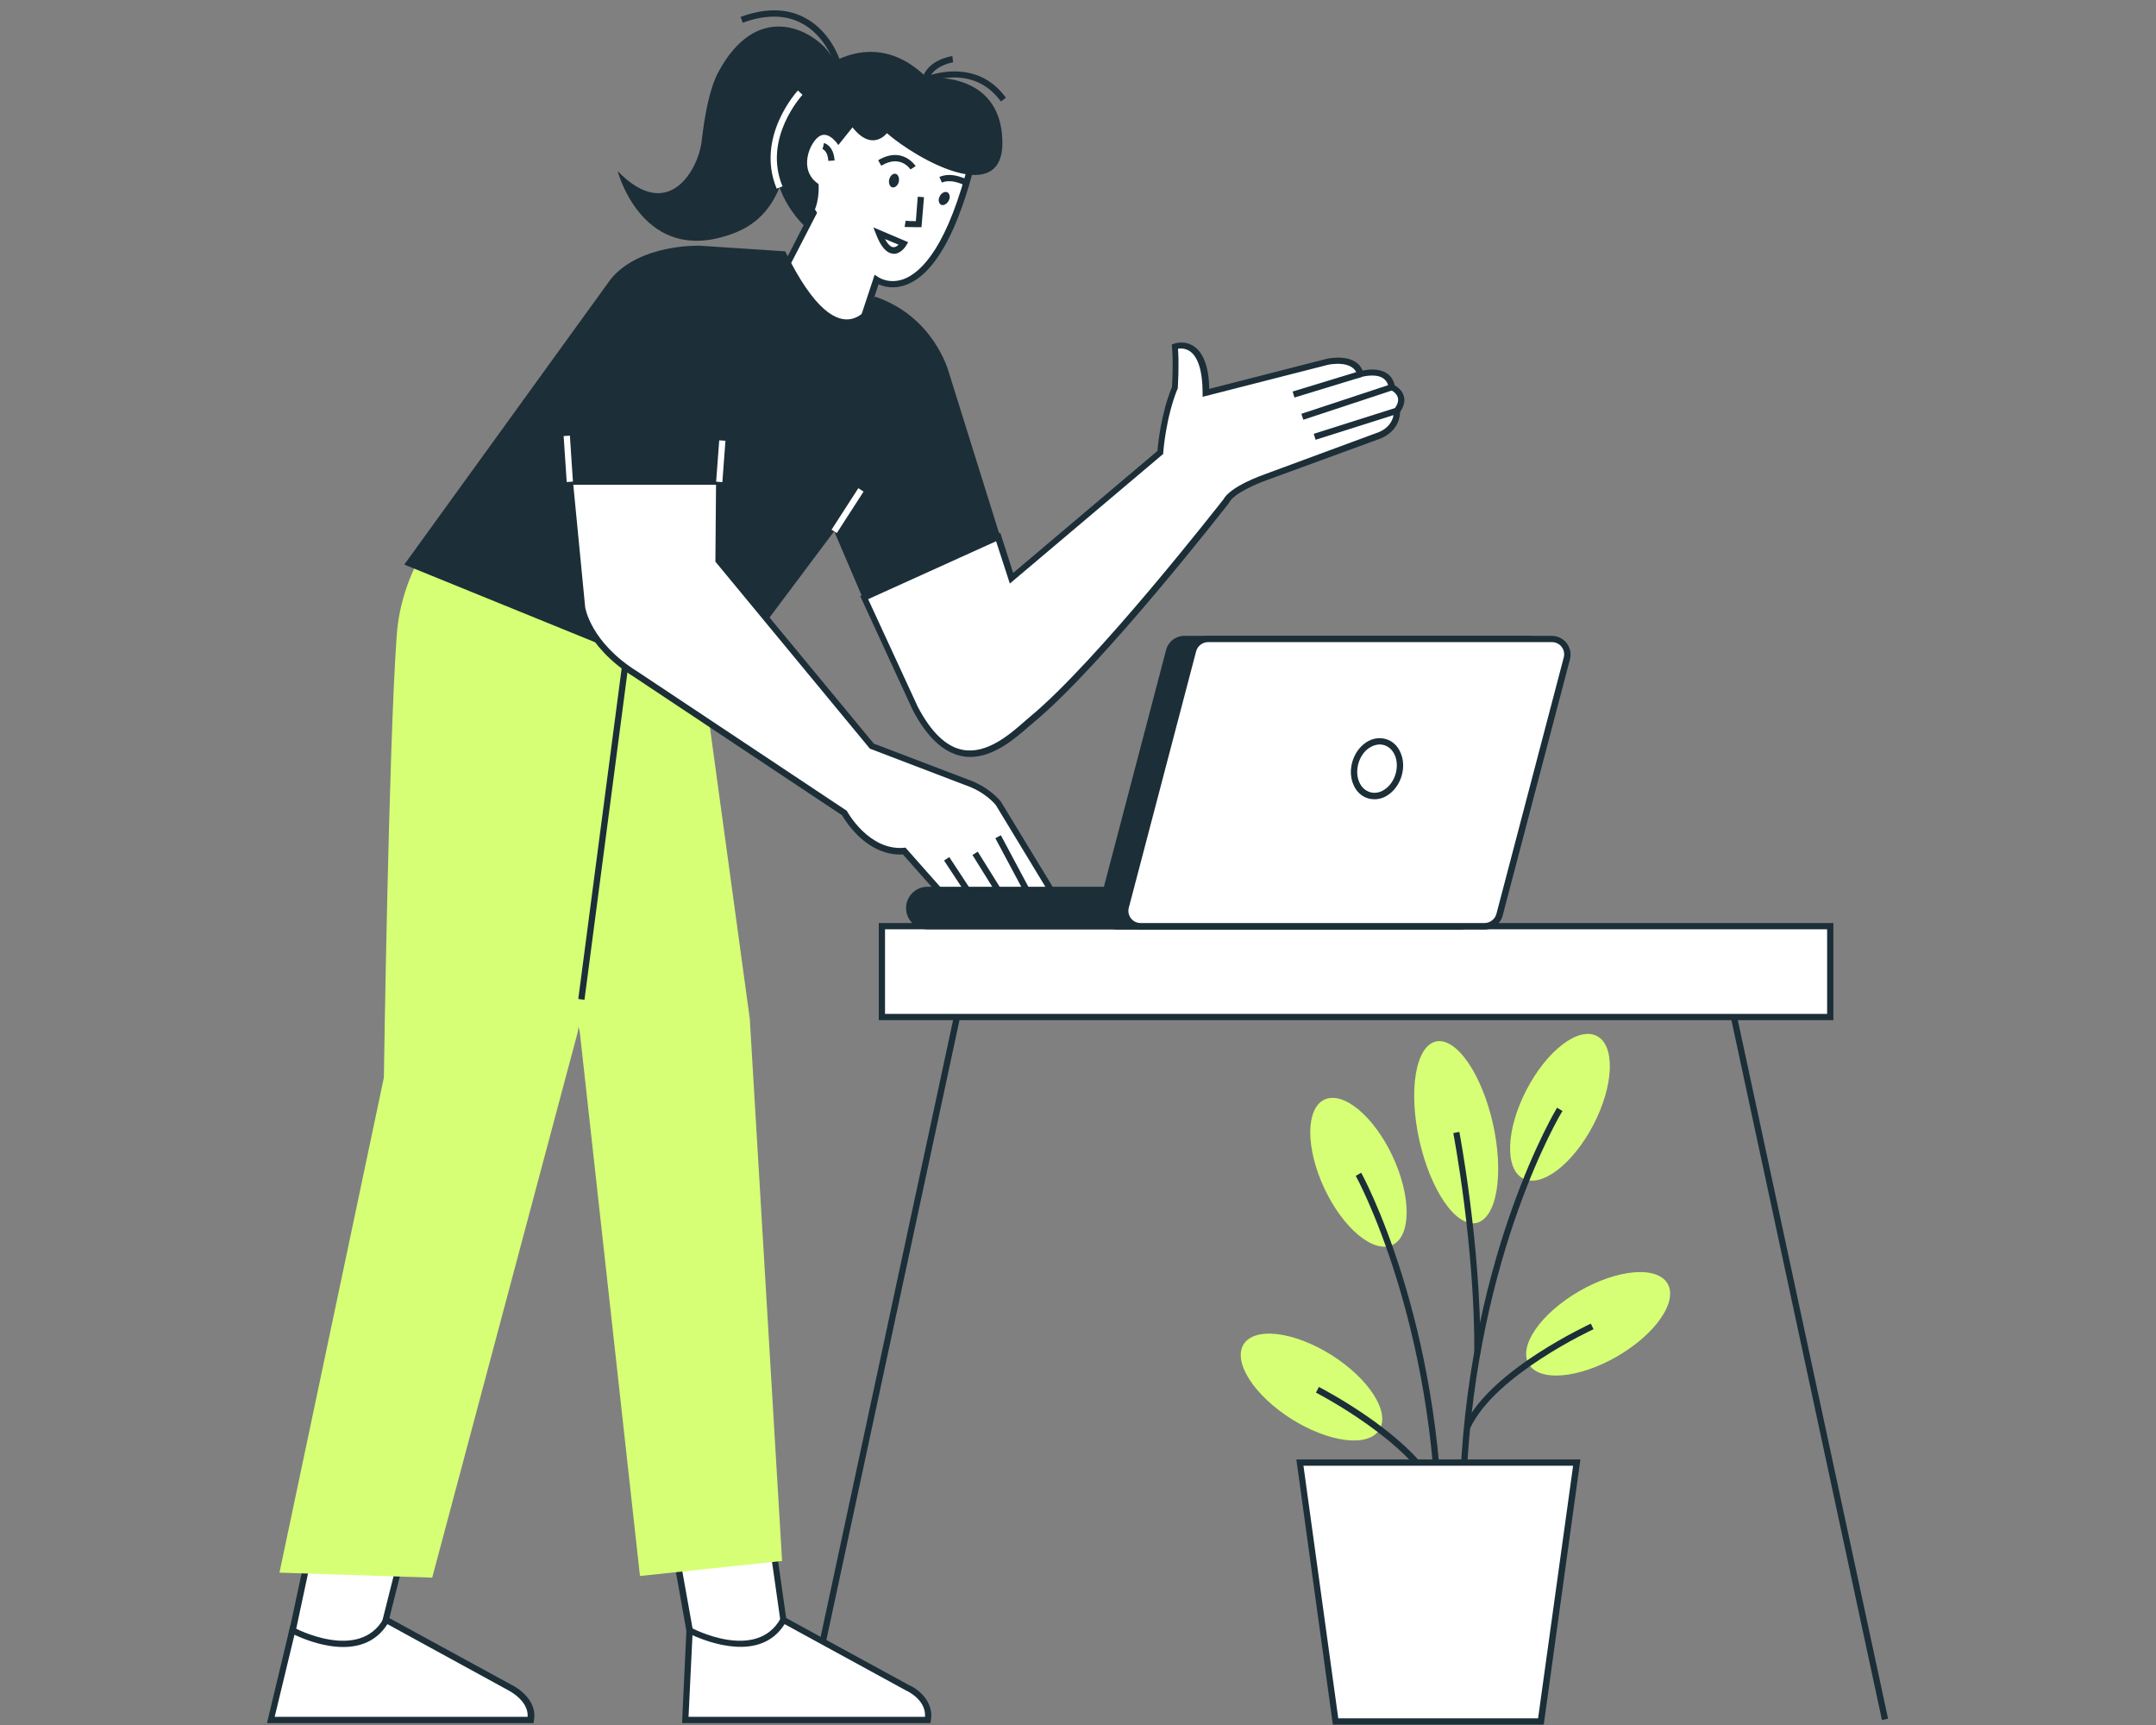 <svg xmlns="http://www.w3.org/2000/svg" xmlns:xlink="http://www.w3.org/1999/xlink" width="1350" zoomAndPan="magnify" viewBox="0 0 1012.5 810" height="1080" preserveAspectRatio="xMidYMid meet" version="1.0"><rect x="0" y="0" width="1012.5" height="810" fill="#808080" stroke="none"/><defs><clipPath id="38d78e2534"><path d="M 608 685 L 743 685 L 743 809.801 L 608 809.801 Z M 608 685 " clip-rule="nonzero"/></clipPath><clipPath id="c2ae04d375"><path d="M 320 758 L 438 758 L 438 809.801 L 320 809.801 Z M 320 758 " clip-rule="nonzero"/></clipPath><clipPath id="aedea28582"><path d="M 125 758 L 251 758 L 251 809.801 L 125 809.801 Z M 125 758 " clip-rule="nonzero"/></clipPath></defs><path fill="#d6ff75" d="M 783.145 602.777 C 783.434 603.281 783.672 603.812 783.855 604.371 C 784.039 604.934 784.168 605.52 784.246 606.133 C 784.32 606.746 784.344 607.383 784.309 608.043 C 784.277 608.703 784.191 609.383 784.051 610.082 C 783.91 610.781 783.715 611.5 783.465 612.234 C 783.219 612.969 782.918 613.715 782.566 614.477 C 782.215 615.234 781.809 616.004 781.355 616.785 C 780.902 617.566 780.402 618.352 779.852 619.141 C 779.301 619.934 778.703 620.727 778.062 621.523 C 777.418 622.32 776.734 623.113 776.008 623.906 C 775.281 624.695 774.512 625.484 773.707 626.266 C 772.902 627.047 772.062 627.816 771.184 628.578 C 770.309 629.34 769.402 630.09 768.461 630.828 C 767.523 631.562 766.559 632.281 765.566 632.984 C 764.578 633.688 763.562 634.371 762.527 635.035 C 761.492 635.699 760.441 636.34 759.371 636.957 C 758.305 637.574 757.223 638.164 756.133 638.73 C 755.039 639.293 753.941 639.828 752.836 640.336 C 751.73 640.844 750.625 641.32 749.52 641.766 C 748.414 642.207 747.309 642.621 746.211 642.996 C 745.113 643.375 744.023 643.719 742.945 644.023 C 741.867 644.332 740.801 644.602 739.754 644.836 C 738.703 645.07 737.672 645.266 736.664 645.426 C 735.652 645.582 734.668 645.703 733.707 645.785 C 732.746 645.863 731.812 645.906 730.914 645.91 C 730.012 645.914 729.141 645.875 728.305 645.801 C 727.473 645.727 726.676 645.613 725.914 645.461 C 725.156 645.309 724.438 645.117 723.762 644.891 C 723.082 644.664 722.449 644.398 721.863 644.098 C 721.277 643.793 720.734 643.457 720.242 643.086 C 719.75 642.711 719.305 642.309 718.914 641.867 C 718.52 641.43 718.176 640.957 717.887 640.453 C 717.598 639.953 717.359 639.422 717.176 638.859 C 716.992 638.301 716.863 637.715 716.785 637.102 C 716.711 636.488 716.688 635.852 716.723 635.191 C 716.754 634.531 716.84 633.852 716.98 633.148 C 717.121 632.449 717.316 631.734 717.566 631 C 717.812 630.266 718.113 629.52 718.465 628.758 C 718.82 627.996 719.223 627.227 719.676 626.445 C 720.129 625.668 720.633 624.883 721.184 624.09 C 721.73 623.297 722.328 622.504 722.969 621.711 C 723.613 620.914 724.297 620.121 725.023 619.328 C 725.754 618.535 726.52 617.75 727.324 616.969 C 728.129 616.188 728.973 615.414 729.848 614.652 C 730.723 613.891 731.633 613.141 732.57 612.406 C 733.508 611.668 734.473 610.949 735.465 610.246 C 736.457 609.543 737.469 608.859 738.504 608.195 C 739.539 607.535 740.59 606.895 741.66 606.277 C 742.727 605.66 743.809 605.07 744.902 604.504 C 745.992 603.938 747.09 603.402 748.195 602.895 C 749.301 602.391 750.406 601.914 751.512 601.469 C 752.621 601.023 753.723 600.613 754.82 600.234 C 755.918 599.855 757.008 599.516 758.086 599.207 C 759.164 598.898 760.23 598.629 761.281 598.395 C 762.328 598.16 763.359 597.965 764.371 597.809 C 765.379 597.648 766.363 597.531 767.324 597.449 C 768.285 597.367 769.219 597.324 770.121 597.324 C 771.023 597.32 771.891 597.355 772.727 597.43 C 773.559 597.504 774.359 597.621 775.117 597.77 C 775.875 597.922 776.594 598.113 777.273 598.34 C 777.949 598.57 778.582 598.836 779.168 599.137 C 779.758 599.438 780.297 599.773 780.789 600.148 C 781.281 600.52 781.727 600.926 782.121 601.363 C 782.512 601.805 782.855 602.277 783.145 602.777 Z M 783.145 602.777 " fill-opacity="1" fill-rule="nonzero"/><path fill="#d6ff75" d="M 715.273 553.406 C 723.984 557.906 738.762 546.555 748.352 528.059 C 757.941 509.562 758.625 490.969 749.918 486.469 C 741.207 481.969 726.43 493.32 716.84 511.816 C 707.25 530.309 706.562 548.902 715.273 553.406 Z M 715.273 553.406 " fill-opacity="1" fill-rule="nonzero"/><path fill="#d6ff75" d="M 701.141 527.789 C 701.453 529.184 701.734 530.582 701.992 531.984 C 702.246 533.383 702.469 534.781 702.664 536.172 C 702.859 537.566 703.023 538.949 703.156 540.32 C 703.289 541.691 703.391 543.047 703.465 544.383 C 703.535 545.723 703.574 547.035 703.582 548.324 C 703.59 549.613 703.566 550.875 703.508 552.105 C 703.453 553.336 703.367 554.531 703.246 555.688 C 703.129 556.848 702.98 557.965 702.801 559.039 C 702.621 560.117 702.41 561.145 702.168 562.129 C 701.93 563.109 701.66 564.043 701.363 564.922 C 701.062 565.801 700.738 566.629 700.387 567.395 C 700.035 568.164 699.656 568.875 699.25 569.527 C 698.848 570.176 698.418 570.766 697.969 571.289 C 697.516 571.816 697.043 572.277 696.551 572.672 C 696.055 573.07 695.539 573.398 695.008 573.66 C 694.477 573.922 693.926 574.117 693.359 574.246 C 692.793 574.371 692.215 574.43 691.617 574.418 C 691.023 574.406 690.422 574.328 689.805 574.18 C 689.188 574.031 688.562 573.812 687.93 573.531 C 687.301 573.246 686.664 572.895 686.02 572.477 C 685.379 572.062 684.734 571.578 684.086 571.031 C 683.441 570.488 682.797 569.879 682.152 569.207 C 681.508 568.539 680.871 567.809 680.234 567.023 C 679.598 566.234 678.973 565.391 678.352 564.496 C 677.73 563.598 677.121 562.648 676.52 561.652 C 675.922 560.652 675.336 559.609 674.762 558.52 C 674.188 557.43 673.629 556.301 673.09 555.129 C 672.547 553.957 672.023 552.754 671.52 551.512 C 671.016 550.27 670.531 549 670.07 547.703 C 669.609 546.406 669.168 545.082 668.754 543.738 C 668.336 542.395 667.945 541.035 667.582 539.66 C 667.215 538.285 666.879 536.898 666.566 535.504 C 666.254 534.109 665.973 532.711 665.719 531.309 C 665.465 529.91 665.238 528.512 665.043 527.117 C 664.852 525.727 664.688 524.344 664.551 522.973 C 664.418 521.602 664.316 520.246 664.246 518.906 C 664.176 517.57 664.137 516.258 664.129 514.969 C 664.121 513.676 664.145 512.418 664.199 511.188 C 664.254 509.957 664.344 508.762 664.461 507.605 C 664.578 506.445 664.73 505.328 664.91 504.254 C 665.09 503.176 665.301 502.148 665.539 501.164 C 665.781 500.18 666.051 499.25 666.348 498.371 C 666.645 497.488 666.969 496.664 667.324 495.895 C 667.676 495.129 668.055 494.418 668.457 493.766 C 668.863 493.117 669.289 492.527 669.742 492 C 670.191 491.477 670.664 491.016 671.16 490.617 C 671.656 490.223 672.168 489.895 672.699 489.633 C 673.234 489.367 673.785 489.176 674.352 489.047 C 674.918 488.922 675.496 488.863 676.09 488.875 C 676.684 488.887 677.289 488.965 677.906 489.113 C 678.52 489.262 679.145 489.477 679.777 489.762 C 680.41 490.047 681.047 490.398 681.688 490.812 C 682.332 491.23 682.977 491.715 683.621 492.258 C 684.266 492.805 684.914 493.414 685.555 494.082 C 686.199 494.754 686.84 495.484 687.473 496.27 C 688.109 497.059 688.738 497.898 689.359 498.797 C 689.977 499.695 690.59 500.641 691.188 501.641 C 691.789 502.641 692.375 503.684 692.949 504.773 C 693.523 505.863 694.078 506.992 694.621 508.164 C 695.16 509.336 695.684 510.539 696.188 511.781 C 696.691 513.02 697.176 514.289 697.637 515.59 C 698.102 516.887 698.539 518.207 698.957 519.551 C 699.371 520.895 699.762 522.258 700.129 523.633 C 700.492 525.008 700.832 526.395 701.141 527.789 Z M 701.141 527.789 " fill-opacity="1" fill-rule="nonzero"/><path fill="#1c2e37" d="M 690.516 670.445 C 702.258 645.492 747.859 624.355 748.352 624.16 L 747.078 621.516 C 746.98 621.613 735.238 626.996 722.125 635.512 C 704.508 646.961 692.961 658.312 687.773 669.273 Z M 690.516 670.445 " fill-opacity="1" fill-rule="nonzero"/><path fill="#d6ff75" d="M 625.367 636.332 C 626.41 636.992 627.434 637.672 628.441 638.375 C 629.449 639.078 630.438 639.805 631.398 640.543 C 632.359 641.285 633.297 642.043 634.203 642.816 C 635.113 643.59 635.988 644.375 636.836 645.172 C 637.68 645.969 638.488 646.773 639.266 647.586 C 640.039 648.398 640.773 649.215 641.469 650.035 C 642.164 650.855 642.816 651.676 643.426 652.496 C 644.035 653.316 644.602 654.133 645.117 654.945 C 645.637 655.758 646.105 656.562 646.531 657.363 C 646.953 658.16 647.324 658.945 647.645 659.719 C 647.969 660.492 648.238 661.25 648.457 661.992 C 648.676 662.738 648.84 663.461 648.953 664.168 C 649.066 664.871 649.125 665.555 649.133 666.215 C 649.141 666.875 649.094 667.512 648.992 668.121 C 648.891 668.73 648.738 669.312 648.531 669.863 C 648.324 670.418 648.066 670.938 647.758 671.43 C 647.449 671.918 647.09 672.375 646.676 672.801 C 646.266 673.223 645.809 673.613 645.301 673.965 C 644.793 674.316 644.238 674.633 643.641 674.91 C 643.043 675.188 642.398 675.426 641.715 675.629 C 641.027 675.828 640.301 675.988 639.539 676.113 C 638.773 676.234 637.973 676.316 637.133 676.355 C 636.297 676.398 635.426 676.398 634.527 676.359 C 633.625 676.32 632.695 676.242 631.738 676.125 C 630.781 676.004 629.801 675.848 628.801 675.648 C 627.797 675.449 626.773 675.211 625.734 674.938 C 624.695 674.66 623.645 674.348 622.578 674 C 621.512 673.648 620.438 673.262 619.355 672.84 C 618.273 672.422 617.188 671.965 616.098 671.477 C 615.012 670.988 613.926 670.469 612.84 669.918 C 611.758 669.367 610.68 668.789 609.613 668.18 C 608.543 667.574 607.488 666.941 606.445 666.281 C 605.402 665.621 604.375 664.941 603.367 664.234 C 602.359 663.531 601.375 662.809 600.414 662.066 C 599.449 661.324 598.516 660.566 597.605 659.793 C 596.699 659.023 595.82 658.238 594.977 657.441 C 594.133 656.645 593.32 655.84 592.547 655.027 C 591.773 654.215 591.039 653.398 590.344 652.578 C 589.648 651.758 588.996 650.938 588.387 650.117 C 587.777 649.297 587.211 648.48 586.691 647.664 C 586.176 646.852 585.703 646.047 585.281 645.25 C 584.859 644.453 584.488 643.668 584.164 642.895 C 583.844 642.121 583.574 641.363 583.355 640.617 C 583.137 639.875 582.973 639.152 582.859 638.445 C 582.746 637.738 582.684 637.059 582.68 636.398 C 582.672 635.734 582.719 635.102 582.82 634.492 C 582.922 633.883 583.074 633.301 583.281 632.746 C 583.484 632.195 583.742 631.672 584.055 631.184 C 584.363 630.691 584.723 630.234 585.133 629.812 C 585.543 629.391 586.004 629 586.512 628.648 C 587.02 628.297 587.57 627.98 588.172 627.703 C 588.77 627.426 589.414 627.184 590.098 626.984 C 590.785 626.785 591.508 626.621 592.273 626.5 C 593.039 626.379 593.84 626.297 594.676 626.254 C 595.516 626.215 596.383 626.211 597.285 626.25 C 598.188 626.289 599.117 626.367 600.074 626.488 C 601.027 626.609 602.008 626.766 603.012 626.965 C 604.016 627.164 605.035 627.398 606.074 627.676 C 607.113 627.949 608.168 628.262 609.234 628.613 C 610.301 628.965 611.375 629.348 612.457 629.77 C 613.539 630.191 614.625 630.645 615.711 631.133 C 616.801 631.621 617.887 632.141 618.969 632.691 C 620.055 633.242 621.129 633.824 622.199 634.43 C 623.266 635.039 624.324 635.672 625.367 636.332 Z M 625.367 636.332 " fill-opacity="1" fill-rule="nonzero"/><path fill="#d6ff75" d="M 653.996 542.949 C 654.52 544.066 655.016 545.195 655.484 546.332 C 655.953 547.469 656.395 548.609 656.805 549.754 C 657.215 550.895 657.594 552.039 657.941 553.18 C 658.289 554.32 658.605 555.453 658.887 556.582 C 659.172 557.707 659.418 558.82 659.633 559.922 C 659.844 561.023 660.023 562.109 660.168 563.176 C 660.309 564.238 660.418 565.281 660.488 566.305 C 660.559 567.324 660.594 568.316 660.594 569.277 C 660.59 570.242 660.551 571.176 660.477 572.074 C 660.402 572.973 660.293 573.836 660.148 574.66 C 660 575.484 659.82 576.27 659.602 577.016 C 659.387 577.758 659.137 578.457 658.852 579.113 C 658.566 579.766 658.246 580.375 657.895 580.934 C 657.543 581.492 657.164 582.004 656.75 582.461 C 656.336 582.922 655.895 583.328 655.422 583.684 C 654.949 584.035 654.453 584.336 653.926 584.582 C 653.402 584.828 652.852 585.02 652.277 585.156 C 651.703 585.289 651.105 585.367 650.488 585.391 C 649.871 585.414 649.238 585.383 648.582 585.293 C 647.926 585.203 647.258 585.059 646.57 584.859 C 645.887 584.66 645.188 584.402 644.477 584.094 C 643.77 583.785 643.051 583.422 642.32 583.004 C 641.594 582.586 640.863 582.121 640.125 581.602 C 639.387 581.082 638.645 580.516 637.906 579.898 C 637.164 579.281 636.426 578.621 635.688 577.91 C 634.949 577.203 634.215 576.453 633.488 575.66 C 632.762 574.867 632.043 574.035 631.336 573.168 C 630.625 572.297 629.93 571.395 629.246 570.457 C 628.562 569.516 627.895 568.547 627.238 567.551 C 626.586 566.551 625.953 565.527 625.336 564.48 C 624.723 563.434 624.129 562.363 623.555 561.277 C 622.984 560.188 622.438 559.086 621.914 557.969 C 621.391 556.852 620.895 555.723 620.426 554.586 C 619.957 553.449 619.516 552.312 619.105 551.168 C 618.695 550.023 618.316 548.879 617.969 547.738 C 617.617 546.598 617.305 545.465 617.023 544.34 C 616.738 543.211 616.492 542.098 616.277 540.996 C 616.062 539.895 615.887 538.809 615.742 537.746 C 615.602 536.68 615.492 535.637 615.422 534.617 C 615.352 533.598 615.316 532.605 615.316 531.641 C 615.32 530.676 615.355 529.746 615.43 528.844 C 615.508 527.945 615.617 527.082 615.762 526.258 C 615.91 525.434 616.09 524.648 616.309 523.906 C 616.523 523.16 616.773 522.461 617.059 521.809 C 617.344 521.152 617.664 520.543 618.016 519.984 C 618.367 519.426 618.746 518.914 619.16 518.457 C 619.574 517.996 620.016 517.59 620.488 517.234 C 620.961 516.883 621.457 516.582 621.984 516.336 C 622.508 516.09 623.059 515.898 623.633 515.766 C 624.207 515.629 624.801 515.551 625.422 515.527 C 626.039 515.504 626.672 515.535 627.328 515.625 C 627.984 515.715 628.652 515.859 629.34 516.059 C 630.023 516.262 630.723 516.516 631.434 516.824 C 632.141 517.137 632.859 517.5 633.586 517.914 C 634.316 518.332 635.047 518.801 635.785 519.316 C 636.523 519.836 637.266 520.406 638.004 521.02 C 638.746 521.637 639.484 522.301 640.223 523.008 C 640.961 523.715 641.695 524.465 642.422 525.258 C 643.148 526.051 643.863 526.883 644.574 527.75 C 645.281 528.621 645.98 529.527 646.664 530.465 C 647.348 531.402 648.016 532.371 648.672 533.367 C 649.324 534.367 649.957 535.391 650.574 536.438 C 651.188 537.484 651.781 538.555 652.355 539.641 C 652.926 540.73 653.473 541.832 653.996 542.949 Z M 653.996 542.949 " fill-opacity="1" fill-rule="nonzero"/><path fill="#1c2e37" d="M 688.754 693.445 C 693.648 588.145 733.281 522.285 733.77 521.699 L 731.227 520.133 C 730.832 520.816 690.711 587.266 685.816 693.348 Z M 688.754 693.445 " fill-opacity="1" fill-rule="nonzero"/><path fill="#1c2e37" d="M 695.211 635.609 C 695.504 584.82 685.426 531.973 685.328 531.484 L 682.492 532.07 C 682.59 532.562 692.668 585.113 692.375 635.609 Z M 695.211 635.609 " fill-opacity="1" fill-rule="nonzero"/><path fill="#1c2e37" d="M 673.977 702.547 L 676.715 701.371 C 672.02 690.215 660.961 678.473 643.738 666.238 C 631.016 657.234 619.566 651.363 619.371 651.266 L 618 653.91 C 618.488 654.203 663.211 677.199 673.977 702.547 Z M 673.977 702.547 " fill-opacity="1" fill-rule="nonzero"/><path fill="#1c2e37" d="M 674.758 725.543 L 677.695 725.543 C 677.012 619.363 639.629 551.352 639.234 550.664 L 636.691 552.133 C 637.082 552.82 674.074 620.246 674.758 725.543 Z M 674.758 725.543 " fill-opacity="1" fill-rule="nonzero"/><path fill="#ffffff" d="M 740.426 686.789 L 610.465 686.789 L 627.297 808.234 L 723.594 808.234 Z M 740.426 686.789 " fill-opacity="1" fill-rule="nonzero"/><g clip-path="url(#38d78e2534)"><path fill="#1c2e37" d="M 608.801 685.32 L 742.184 685.32 L 725.156 808.527 L 724.961 809.801 L 625.926 809.801 Z M 738.762 688.258 L 612.129 688.258 L 628.473 806.863 L 722.32 806.863 Z M 738.762 688.258 " fill-opacity="1" fill-rule="nonzero"/></g><path fill="#1c2e37" d="M 812.426 475.859 L 815.297 475.242 L 886.668 807.035 L 883.797 807.652 Z M 812.426 475.859 " fill-opacity="1" fill-rule="nonzero"/><path fill="#1c2e37" d="M 377.117 807.137 L 448.383 475.324 L 451.254 475.941 L 379.984 807.754 Z M 377.117 807.137 " fill-opacity="1" fill-rule="nonzero"/><path fill="#ffffff" d="M 414.156 434.895 L 859.52 434.895 L 859.52 477.562 L 414.156 477.562 Z M 414.156 434.895 " fill-opacity="1" fill-rule="nonzero"/><path fill="#1c2e37" d="M 412.688 433.43 L 860.988 433.43 L 860.988 479.031 L 412.688 479.031 Z M 858.051 436.363 L 415.625 436.363 L 415.625 476.094 L 858.051 476.094 Z M 858.051 436.363 " fill-opacity="1" fill-rule="nonzero"/><path fill="#ffffff" d="M 400.848 163.727 L 411.613 131.332 C 411.613 131.332 438.133 150.316 456.824 74.379 L 461.719 47.562 L 399.969 39.441 L 375.305 68.898 L 373.152 85.828 L 381.961 99.918 L 361.312 140.238 Z M 400.848 163.727 " fill-opacity="1" fill-rule="nonzero"/><path fill="#1c2e37" d="M 359.355 140.922 L 380.297 100.117 L 371.684 86.316 L 374.035 68.41 L 399.477 37.973 L 463.578 46.391 L 458.391 74.77 C 449.973 109.02 438.816 128.887 425.41 133.781 C 419.539 135.934 414.941 134.562 412.59 133.484 L 401.828 165.977 Z M 412.492 130.16 C 412.688 130.258 417.484 133.582 424.434 131.039 C 432.945 127.809 445.277 115.383 455.453 74.184 L 460.055 48.934 L 400.652 41.105 L 376.773 69.582 L 374.719 85.633 L 383.723 99.918 L 363.172 139.75 L 399.969 161.57 L 410.145 130.844 L 410.73 128.984 Z M 412.492 130.16 " fill-opacity="1" fill-rule="nonzero"/><path fill="#1c2e37" d="M 329.508 66.355 C 330.977 53.438 333.324 41.496 337.238 34.059 C 355.344 0.199 380.59 13.801 388.613 23.785 C 389.984 25.449 391.062 27.113 392.039 28.676 C 401.434 23.785 418.266 19.578 435.391 36.605 C 435.391 36.605 469.449 32.887 470.719 65.473 C 472.09 98.059 430.891 75.062 416.504 62.535 C 416.504 62.535 409.656 71.637 400.359 59.797 L 393.703 68.113 C 393.703 68.113 389.398 61.266 384.898 63.906 C 380.395 66.551 374.523 79.859 384.406 86.414 C 384.406 86.414 385.094 93.949 381.961 100.02 L 378.535 106.77 C 378.535 106.77 370.316 99.82 366.105 87.98 C 359.941 102.953 349.766 108.434 338.902 111.371 C 300.836 121.84 290.07 80.348 290.07 80.348 C 314.145 105.203 328.039 79.172 329.508 66.355 Z M 329.508 66.355 " fill-opacity="1" fill-rule="nonzero"/><path fill="#1c2e37" d="M 429.715 106.672 C 430.695 106.672 431.379 106.672 431.477 106.672 L 432.75 106.672 L 433.926 92.582 L 430.988 92.383 L 430.109 103.836 C 428.738 103.836 426.684 103.836 425.312 103.637 L 424.824 106.574 C 426.293 106.574 428.348 106.672 429.715 106.672 Z M 429.715 106.672 " fill-opacity="1" fill-rule="nonzero"/><path fill="#1c2e37" d="M 419.344 119.102 C 416.309 118.906 413.668 115.871 411.418 110 L 410.145 106.77 L 426.488 113.719 L 425.605 115.188 C 425.508 115.383 423.258 119.199 419.734 119.199 C 419.539 119.102 419.441 119.102 419.344 119.102 Z M 415.625 112.25 C 417.289 115.383 418.758 116.066 419.539 116.066 C 420.418 116.164 421.301 115.578 421.984 114.891 Z M 415.625 112.25 " fill-opacity="1" fill-rule="nonzero"/><path fill="#1c2e37" d="M 417.582 84.262 C 417.191 86.023 417.875 87.688 419.051 87.98 C 420.223 88.273 421.691 87.102 422.082 85.34 C 422.477 83.578 421.789 81.914 420.617 81.621 C 419.344 81.328 418.07 82.5 417.582 84.262 Z M 417.582 84.262 " fill-opacity="1" fill-rule="nonzero"/><path fill="#1c2e37" d="M 441.363 92.09 C 440.48 93.656 440.773 95.418 441.852 96.102 C 443.027 96.691 444.59 95.906 445.473 94.34 C 446.352 92.777 446.059 91.016 444.984 90.328 C 443.809 89.742 442.145 90.523 441.363 92.09 Z M 441.363 92.09 " fill-opacity="1" fill-rule="nonzero"/><path fill="#1c2e37" d="M 453.398 87.297 L 454.867 84.75 C 454.574 84.555 447.332 80.348 441.168 83.086 L 442.34 85.73 C 447.234 83.676 453.398 87.199 453.398 87.297 Z M 453.398 87.297 " fill-opacity="1" fill-rule="nonzero"/><path fill="#1c2e37" d="M 427.562 79.566 L 430.012 78 C 429.914 77.902 423.844 68.41 412.395 75.258 L 413.863 77.805 C 422.867 72.422 427.367 79.27 427.562 79.566 Z M 427.562 79.566 " fill-opacity="1" fill-rule="nonzero"/><path fill="#1c2e37" d="M 389.008 75.551 L 391.941 75.355 C 391.453 68.215 387.148 67.234 386.953 67.137 L 386.363 69.973 L 386.656 68.508 L 386.266 69.973 C 386.363 70.074 388.715 70.758 389.008 75.551 Z M 389.008 75.551 " fill-opacity="1" fill-rule="nonzero"/><path fill="#ffffff" d="M 364.738 88.566 L 367.477 87.492 C 358.082 64.887 376.676 44.727 376.871 44.531 L 374.719 42.477 C 374.523 42.672 354.656 64.199 364.738 88.566 Z M 364.738 88.566 " fill-opacity="1" fill-rule="nonzero"/><path fill="#1c2e37" d="M 391.648 29.363 L 394.488 28.48 C 394.293 27.895 390.082 14.391 377.359 8.027 C 369.043 3.82 359.062 3.82 347.809 7.93 L 348.785 10.672 C 359.258 6.855 368.457 6.855 375.992 10.672 C 387.539 16.445 391.551 29.266 391.648 29.363 Z M 391.648 29.363 " fill-opacity="1" fill-rule="nonzero"/><path fill="#1c2e37" d="M 470.035 47.664 L 472.383 45.902 C 461.129 30.34 444.395 33.082 437.25 35.137 C 440.578 30.242 447.625 29.266 447.625 29.266 L 447.234 26.328 C 446.746 26.426 435.59 27.895 433.043 37.191 L 432.164 40.227 L 435 38.953 C 435.98 38.562 456.922 29.559 470.035 47.664 Z M 470.035 47.664 " fill-opacity="1" fill-rule="nonzero"/><path fill="#ffffff" d="M 362.977 725.836 L 372.078 789.836 L 329.215 795.609 L 317.766 731.512 Z M 362.977 725.836 " fill-opacity="1" fill-rule="nonzero"/><path fill="#1c2e37" d="M 316.004 730.238 L 364.148 724.172 L 373.641 791.109 L 327.941 797.176 Z M 361.703 727.402 L 319.527 732.785 L 330.484 793.945 L 370.414 788.562 Z M 361.703 727.402 " fill-opacity="1" fill-rule="nonzero"/><path fill="#ffffff" d="M 435.688 807.746 L 321.777 807.746 L 323.832 765.566 C 323.832 765.566 355.637 782.789 367.867 760.676 L 425.898 792.48 C 425.996 792.48 437.547 797.371 435.688 807.746 Z M 435.688 807.746 " fill-opacity="1" fill-rule="nonzero"/><g clip-path="url(#c2ae04d375)"><path fill="#1c2e37" d="M 322.461 763.219 L 324.516 764.297 C 324.809 764.492 355.148 780.539 366.598 759.988 L 367.281 758.719 L 426.586 791.109 C 430.988 792.969 438.719 798.84 437.152 807.941 L 436.957 809.113 L 320.309 809.113 Z M 430.598 797.273 C 428.152 794.926 425.41 793.75 425.41 793.75 L 368.457 762.633 C 357.203 780.637 332.543 771.145 325.203 767.816 L 323.344 806.18 L 434.414 806.18 C 434.609 802.949 433.336 799.918 430.598 797.273 Z M 430.598 797.273 " fill-opacity="1" fill-rule="nonzero"/></g><path fill="#ffffff" d="M 189.859 725.836 L 173.91 789.836 L 131.047 795.609 L 144.746 731.512 Z M 189.859 725.836 " fill-opacity="1" fill-rule="nonzero"/><path fill="#1c2e37" d="M 143.473 730.238 L 191.816 724.074 L 174.984 791.207 L 129.09 797.371 Z M 188 727.5 L 145.922 732.883 L 132.906 793.848 L 172.637 788.562 Z M 188 727.5 " fill-opacity="1" fill-rule="nonzero"/><path fill="#ffffff" d="M 249.262 807.746 L 127.23 807.746 L 137.309 765.566 C 137.309 765.566 169.113 782.789 181.348 760.676 L 239.379 792.48 C 239.477 792.48 250.926 797.961 249.262 807.746 Z M 249.262 807.746 " fill-opacity="1" fill-rule="nonzero"/><g clip-path="url(#aedea28582)"><path fill="#1c2e37" d="M 136.332 763.414 L 138.094 764.297 C 138.387 764.492 168.723 780.539 180.172 759.988 L 180.855 758.719 L 240.16 791.109 C 240.648 791.305 252.688 797.176 250.73 807.941 L 250.535 809.113 L 125.371 809.113 Z M 238.789 793.75 L 181.934 762.633 C 176.453 771.34 167.059 774.863 154.531 772.809 C 147.391 771.633 141.223 768.992 138.289 767.621 L 128.992 806.18 L 247.793 806.18 C 248.285 798.449 238.887 793.848 238.789 793.75 Z M 238.789 793.75 " fill-opacity="1" fill-rule="nonzero"/></g><path fill="#d6ff75" d="M 180.27 506.039 C 180.27 506.039 182.52 349.855 186.336 297.891 C 189.176 259.824 217.75 233.598 217.75 233.598 L 301.812 278.906 L 289.582 344.277 L 271.379 484.414 L 202.973 740.809 L 131.242 738.461 Z M 180.27 506.039 " fill-opacity="1" fill-rule="nonzero"/><path fill="#d6ff75" d="M 324.809 278.809 L 352.113 478.348 L 367.281 732.98 L 300.539 740.027 L 272.258 484.414 L 223.719 295.348 Z M 324.809 278.809 " fill-opacity="1" fill-rule="nonzero"/><path fill="#1c2e37" d="M 271.57 469.09 L 292.309 311.031 L 295.219 311.414 L 274.48 469.473 Z M 271.57 469.09 " fill-opacity="1" fill-rule="nonzero"/><path fill="#1c2e37" d="M 189.859 265.109 L 335.574 324.41 L 391.746 249.449 L 407.895 287.227 L 470.523 254.637 L 445.473 174.488 C 445.473 174.488 438.621 148.555 410.828 139.258 C 410.828 139.258 396.25 174.195 368.75 118.023 L 328.723 115.383 C 328.723 115.383 300.637 114.305 286.84 131.039 Z M 189.859 265.109 " fill-opacity="1" fill-rule="nonzero"/><path fill="#ffffff" d="M 468.762 252.191 L 475.027 271.566 L 544.898 212.461 C 544.898 212.461 546.074 195.531 551.75 182.023 C 551.75 182.023 552.531 171.164 551.75 162.648 C 551.75 162.648 566.328 157.168 566.328 184.473 L 623.48 169.891 C 623.48 169.891 636.594 166.855 638.844 175.664 C 638.844 175.664 651.957 171.652 653.621 181.828 C 653.621 181.828 661.645 185.254 655.969 192.789 C 655.969 192.789 656.754 201.598 646.086 204.926 L 594.414 224.008 C 594.414 224.008 578.562 229.488 575.723 235.359 C 575.723 235.359 517.105 310.906 484.617 337.723 C 474.734 345.941 450.363 372.363 429.617 332.535 L 405.645 280.57 Z M 468.762 252.191 " fill-opacity="1" fill-rule="nonzero"/><path fill="#1c2e37" d="M 451.734 355.043 C 443.027 353.379 435.195 346.039 428.543 333.219 L 403.98 279.887 L 469.742 250.137 L 475.809 269.023 L 543.527 211.773 C 543.82 208.547 545.289 193.965 550.379 181.73 C 550.477 180.066 551.062 170.379 550.379 162.844 L 550.281 161.77 L 551.355 161.375 C 551.555 161.277 556.25 159.613 560.75 162.648 C 565.254 165.781 567.699 172.531 567.895 182.613 L 623.285 168.422 C 623.383 168.422 626.809 167.641 630.625 168.031 C 635.32 168.52 638.551 170.574 639.922 174 C 642.367 173.512 647.359 172.824 651.078 175.176 C 653.133 176.445 654.406 178.402 654.992 180.949 C 656.164 181.633 658.613 183.297 659.297 186.137 C 659.883 188.387 659.297 190.832 657.535 193.375 C 657.535 194.258 657.34 196.215 656.461 198.367 C 655.285 201.008 652.645 204.629 646.77 206.488 L 595.102 225.379 C 590.895 226.844 579.344 231.641 577.289 235.945 L 577.094 236.238 C 576.508 237.023 517.988 312.18 485.789 338.895 C 485.008 339.582 484.129 340.363 483.148 341.145 C 476.887 346.625 466.805 355.434 455.648 355.434 C 454.379 355.434 453.008 355.336 451.734 355.043 Z M 594.121 222.637 L 645.793 203.555 C 655.09 200.715 654.602 193.277 654.602 192.984 L 654.602 192.398 L 654.895 191.91 C 656.363 189.953 656.852 188.191 656.461 186.723 C 655.871 184.375 653.133 183.102 653.035 183.102 L 652.25 182.809 L 652.152 182.023 C 651.859 179.969 650.883 178.5 649.414 177.523 C 645.598 175.176 639.332 177.035 639.234 177.035 L 637.77 177.523 L 637.375 176.055 C 635.516 168.715 623.871 171.262 623.773 171.262 L 564.766 186.332 L 564.766 184.473 C 564.766 174.488 562.711 167.738 558.891 164.996 C 556.738 163.527 554.488 163.527 553.215 163.727 C 553.805 172.043 553.117 181.633 553.117 182.121 L 553.117 182.32 L 553.02 182.516 C 547.539 195.727 546.27 212.363 546.27 212.559 L 546.27 213.145 L 474.242 274.016 L 467.785 254.148 L 407.699 281.352 L 430.988 331.848 C 437.25 343.789 444.297 350.637 452.125 352.105 C 463.477 354.258 474.438 344.668 480.996 338.895 C 481.973 338.016 482.953 337.23 483.734 336.547 C 515.148 310.516 571.906 237.805 574.551 234.477 C 577.879 228.41 592.457 223.223 594.121 222.637 Z M 594.121 222.637 " fill-opacity="1" fill-rule="nonzero"/><path fill="#ffffff" d="M 337.727 226.258 L 267.562 226.258 L 273.336 285.367 C 273.336 285.367 275.586 302.492 298.68 316.68 L 396.543 381.758 C 396.543 381.758 407.012 401.133 424.629 399.668 L 446.844 424.719 C 446.844 424.719 455.941 429.906 458.195 423.84 C 458.195 423.84 470.719 432.938 472.383 423.84 C 472.383 423.84 484.812 434.016 485.203 423.84 C 485.203 423.84 496.457 432.156 495.48 421.098 L 469.055 377.551 C 469.055 377.551 464.164 370.895 453.594 367.273 L 409.559 350.441 L 337.531 263.348 Z M 337.727 226.258 " fill-opacity="1" fill-rule="nonzero"/><path fill="#1c2e37" d="M 473.168 426.285 C 472.383 427.852 471.309 428.535 470.328 428.926 C 466.609 430.395 461.227 427.559 458.684 425.992 C 458 426.871 457.117 427.559 456.141 427.949 C 452.125 429.418 446.746 426.48 446.156 426.09 L 445.961 425.992 L 424.039 401.23 C 416.703 401.625 409.363 398.59 403 392.426 C 398.793 388.316 396.152 384.105 395.465 382.836 L 297.898 317.953 C 285.766 310.418 279.305 302.102 276.074 296.422 C 272.551 290.16 271.867 285.758 271.867 285.465 L 265.996 224.789 L 339.195 224.789 L 338.902 262.758 L 410.34 349.172 L 453.984 365.809 C 464.848 369.527 469.938 376.277 470.133 376.57 L 496.848 420.512 L 496.848 420.805 C 497.141 424.328 496.359 426.578 494.5 427.656 C 491.957 429.023 488.434 427.559 486.184 426.188 C 485.691 427.656 484.91 428.73 483.637 429.316 C 482.953 429.613 482.27 429.711 481.582 429.711 C 478.746 429.809 475.223 427.754 473.168 426.285 Z M 486.086 422.664 C 488.141 424.133 491.762 425.992 493.129 425.207 C 493.816 424.816 494.109 423.445 494.012 421.488 L 467.785 378.234 C 467.395 377.648 462.695 371.777 453.008 368.547 L 408.969 351.715 L 408.578 351.617 L 335.965 263.738 L 336.262 227.629 L 269.227 227.629 L 274.805 285.07 C 274.805 285.27 277.348 301.707 299.465 315.41 L 397.324 380.484 L 397.617 380.684 L 397.812 380.977 C 397.91 381.172 407.992 399.473 424.434 398.102 L 425.215 398.004 L 447.723 423.445 C 449.191 424.23 452.812 425.797 455.062 425.012 C 455.844 424.719 456.434 424.133 456.727 423.25 L 457.41 421.488 L 458.977 422.566 C 461.621 424.426 466.707 427.066 469.254 426.09 C 469.547 425.992 470.523 425.602 470.914 423.445 L 471.406 421 L 473.363 422.566 C 476.102 424.719 480.703 427.461 482.66 426.578 C 483.539 426.188 483.734 424.719 483.832 423.641 L 483.93 420.902 Z M 486.086 422.664 " fill-opacity="1" fill-rule="nonzero"/><path fill="#1c2e37" d="M 443.348 404.07 L 445.801 402.457 L 459.355 423.059 L 456.902 424.672 Z M 443.348 404.07 " fill-opacity="1" fill-rule="nonzero"/><path fill="#1c2e37" d="M 456.684 401.461 L 459.176 399.91 L 473.605 423.086 L 471.113 424.637 Z M 456.684 401.461 " fill-opacity="1" fill-rule="nonzero"/><path fill="#1c2e37" d="M 467.434 393.594 L 470.027 392.211 L 486.52 423.121 L 483.93 424.504 Z M 467.434 393.594 " fill-opacity="1" fill-rule="nonzero"/><path fill="#1c2e37" d="M 607.047 183.852 L 638.492 174.25 L 639.352 177.059 L 607.902 186.66 Z M 607.047 183.852 " fill-opacity="1" fill-rule="nonzero"/><path fill="#1c2e37" d="M 611.137 194.312 L 653.23 180.41 L 654.152 183.199 L 612.059 197.098 Z M 611.137 194.312 " fill-opacity="1" fill-rule="nonzero"/><path fill="#1c2e37" d="M 616.945 203.703 L 655.66 191.438 L 656.547 194.238 L 617.832 206.504 Z M 616.945 203.703 " fill-opacity="1" fill-rule="nonzero"/><path fill="#ffffff" d="M 336.312 226.176 L 337.762 206.754 L 340.688 206.973 L 339.238 226.391 Z M 336.312 226.176 " fill-opacity="1" fill-rule="nonzero"/><path fill="#ffffff" d="M 264.695 204.758 L 267.625 204.562 L 269.066 226.145 L 266.137 226.34 Z M 264.695 204.758 " fill-opacity="1" fill-rule="nonzero"/><path fill="#ffffff" d="M 390.512 248.727 L 403.086 229.238 L 405.551 230.828 L 392.977 250.316 Z M 390.512 248.727 " fill-opacity="1" fill-rule="nonzero"/><path fill="#1c2e37" d="M 717.426 300.043 L 556.055 300.043 C 552.727 300.043 549.891 302.297 549.008 305.523 L 517.398 425.895 C 516.227 430.492 519.652 434.996 524.445 434.996 L 685.816 434.996 C 689.145 434.996 691.984 432.742 692.863 429.516 L 724.473 309.145 C 725.746 304.547 722.223 300.043 717.426 300.043 Z M 717.426 300.043 " fill-opacity="1" fill-rule="nonzero"/><path fill="#1c2e37" d="M 517.594 433.035 C 515.934 430.883 515.344 428.145 516.031 425.5 L 547.637 305.133 C 548.617 301.316 552.141 298.578 556.152 298.578 L 717.426 298.578 C 720.168 298.578 722.711 299.848 724.375 302 C 726.039 304.156 726.625 306.895 725.941 309.535 L 694.332 429.906 C 693.352 433.723 689.828 436.461 685.816 436.461 L 524.543 436.461 C 521.805 436.363 519.258 435.191 517.594 433.035 Z M 556.055 301.512 C 553.414 301.512 551.062 303.273 550.379 305.82 L 518.77 426.188 C 518.281 427.949 518.672 429.809 519.75 431.176 C 520.824 432.645 522.586 433.43 524.348 433.43 L 685.719 433.43 C 688.363 433.43 690.711 431.668 691.395 429.121 L 723.004 308.754 C 723.492 306.992 723.102 305.133 722.027 303.762 C 720.949 302.297 719.188 301.512 717.426 301.512 Z M 556.055 301.512 " fill-opacity="1" fill-rule="nonzero"/><path fill="#1c2e37" d="M 435.492 434.895 L 536.383 434.895 C 541.082 434.895 544.898 431.078 544.898 426.383 C 544.898 421.684 541.082 417.867 536.383 417.867 L 435.492 417.867 C 430.793 417.867 426.977 421.684 426.977 426.383 C 426.977 431.078 430.793 434.895 435.492 434.895 Z M 435.492 434.895 " fill-opacity="1" fill-rule="nonzero"/><path fill="#1c2e37" d="M 425.508 426.383 C 425.508 420.902 430.012 416.402 435.492 416.402 L 536.383 416.402 C 541.863 416.402 546.367 420.902 546.367 426.383 C 546.367 431.863 541.863 436.363 536.383 436.363 L 435.492 436.363 C 430.012 436.363 425.508 431.961 425.508 426.383 Z M 435.492 419.434 C 431.574 419.434 428.445 422.566 428.445 426.48 C 428.445 430.395 431.574 433.527 435.492 433.527 L 536.383 433.527 C 540.301 433.527 543.43 430.395 543.43 426.48 C 543.43 422.566 540.301 419.434 536.383 419.434 Z M 435.492 419.434 " fill-opacity="1" fill-rule="nonzero"/><path fill="#ffffff" d="M 728.777 300.043 L 567.406 300.043 C 564.078 300.043 561.242 302.297 560.359 305.523 L 528.75 425.895 C 527.578 430.492 531.004 434.996 535.797 434.996 L 697.168 434.996 C 700.496 434.996 703.336 432.742 704.215 429.516 L 735.824 309.145 C 737 304.547 733.574 300.043 728.777 300.043 Z M 728.777 300.043 " fill-opacity="1" fill-rule="nonzero"/><path fill="#1c2e37" d="M 528.848 433.035 C 527.188 430.883 526.598 428.145 527.285 425.5 L 558.891 305.133 C 559.871 301.316 563.395 298.578 567.406 298.578 L 728.777 298.578 C 731.52 298.578 734.062 299.848 735.727 302 C 737.391 304.156 737.977 306.895 737.293 309.535 L 705.684 429.906 C 704.703 433.723 701.184 436.461 697.168 436.461 L 535.797 436.461 C 533.059 436.363 530.609 435.191 528.848 433.035 Z M 567.406 301.512 C 564.766 301.512 562.414 303.273 561.73 305.82 L 530.121 426.188 C 529.633 427.949 530.023 429.809 531.102 431.176 C 532.176 432.645 533.938 433.43 535.699 433.43 L 697.07 433.43 C 699.715 433.43 702.062 431.668 702.746 429.121 L 734.355 308.754 C 734.848 306.992 734.453 305.133 733.379 303.762 C 732.301 302.297 730.539 301.512 728.777 301.512 Z M 567.406 301.512 " fill-opacity="1" fill-rule="nonzero"/><path fill="#ffffff" d="M 636.496 358.074 C 634.441 365.023 637.375 371.875 642.953 373.539 C 648.531 375.203 654.699 370.895 656.754 364.047 C 658.809 357.098 655.871 350.246 650.293 348.582 C 644.715 346.82 638.551 351.129 636.496 358.074 Z M 636.496 358.074 " fill-opacity="1" fill-rule="nonzero"/><path fill="#1c2e37" d="M 642.562 374.906 C 639.434 374.027 636.887 371.68 635.516 368.254 C 634.148 365.023 634.051 361.207 635.125 357.586 C 636.203 353.965 638.355 350.836 641.293 348.777 C 644.227 346.723 647.652 346.137 650.785 347.02 C 653.914 347.898 656.461 350.246 657.828 353.672 C 659.199 356.902 659.297 360.719 658.223 364.34 C 657.145 367.961 654.992 371.09 652.055 373.145 C 650 374.613 647.75 375.301 645.5 375.301 C 644.52 375.301 643.543 375.203 642.562 374.906 Z M 642.953 351.227 C 640.605 352.793 638.844 355.434 637.965 358.371 C 637.082 361.402 637.18 364.535 638.258 367.078 C 639.332 369.625 641.094 371.285 643.445 371.973 C 645.695 372.656 648.238 372.168 650.391 370.602 C 652.742 369.035 654.504 366.395 655.383 363.457 C 656.266 360.426 656.164 357.293 655.09 354.75 C 654.012 352.203 652.25 350.539 649.902 349.855 C 649.219 349.66 648.531 349.562 647.848 349.562 C 646.184 349.66 644.52 350.148 642.953 351.227 Z M 642.953 351.227 " fill-opacity="1" fill-rule="nonzero"/></svg>